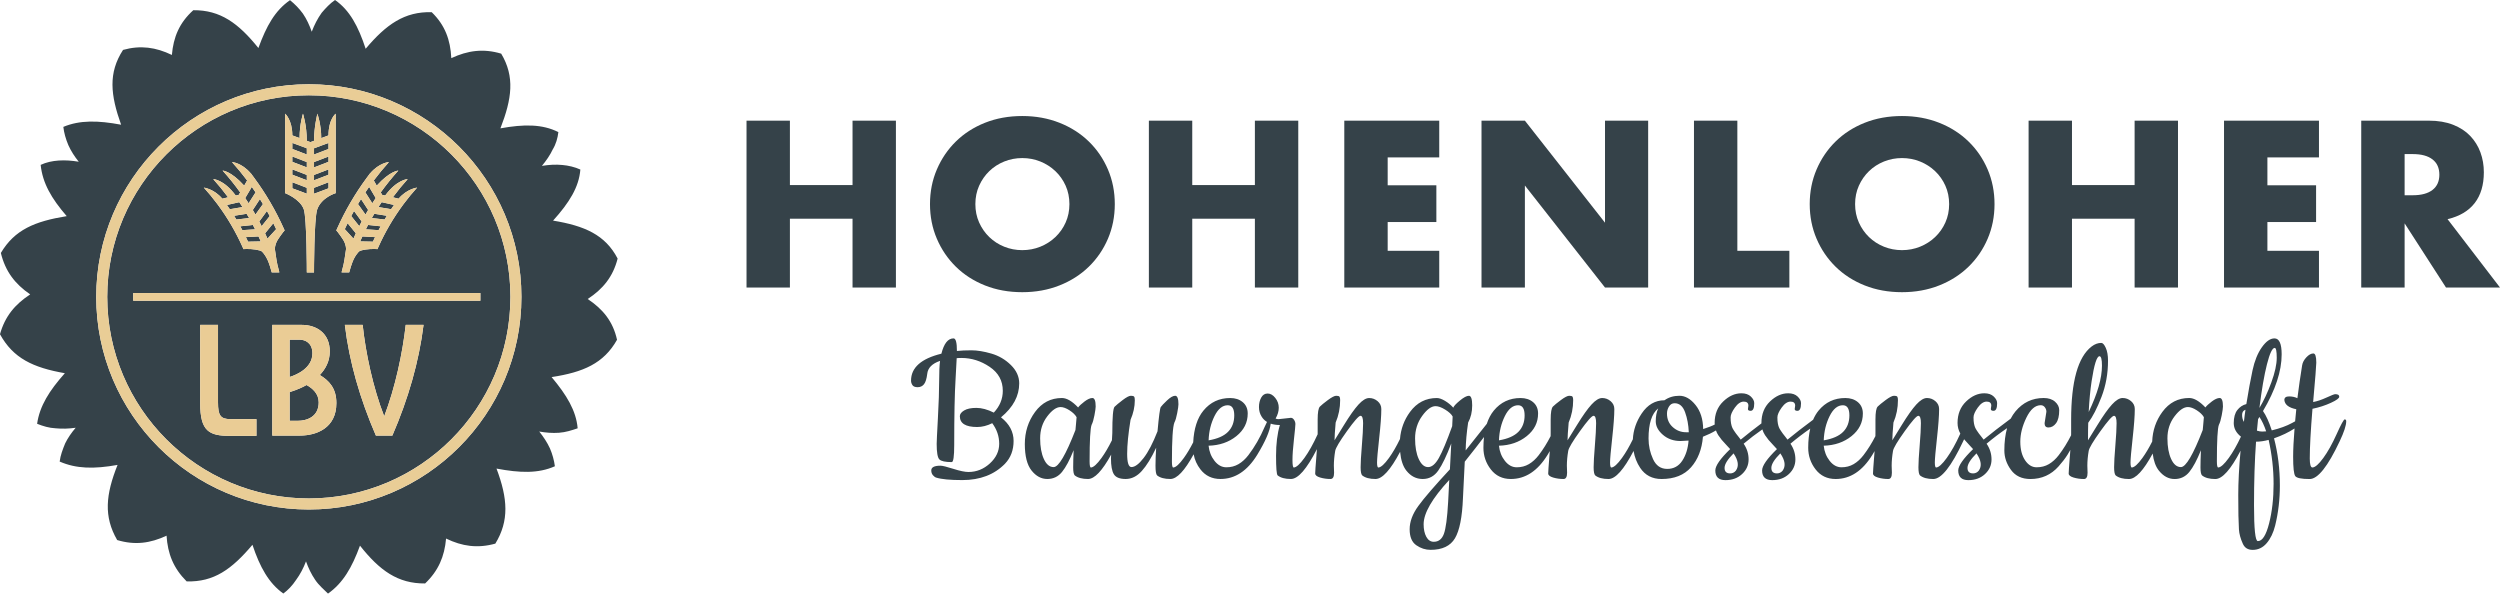 <?xml version="1.0" encoding="UTF-8"?><svg id="a" xmlns="http://www.w3.org/2000/svg" viewBox="0 0 827.056 196.37"><polygon points="282.038 61.226 261.318 61.226 261.318 39.92 246.967 39.92 246.967 95.125 261.318 95.125 261.318 72.355 282.038 72.355 282.038 95.125 296.389 95.125 296.389 39.92 282.038 39.92 282.038 61.226" fill="#354249"/><path d="M360.196,46.802c-2.709-2.636-5.943-4.697-9.701-6.187-3.759-1.488-7.859-2.232-12.301-2.232-4.491,0-8.602,.744-12.336,2.232-3.734,1.49-6.944,3.551-9.628,6.187-2.685,2.636-4.784,5.723-6.297,9.261-1.514,3.541-2.27,7.359-2.27,11.46,0,4.099,.756,7.92,2.27,11.458,1.513,3.539,3.612,6.626,6.297,9.261,2.684,2.636,5.894,4.699,9.628,6.188,3.734,1.488,7.845,2.233,12.336,2.233,4.442,0,8.542-.745,12.301-2.233,3.758-1.489,6.992-3.552,9.701-6.188,2.709-2.635,4.82-5.722,6.333-9.261,1.513-3.538,2.27-7.359,2.27-11.458,0-4.101-.757-7.919-2.27-11.46-1.513-3.538-3.624-6.625-6.333-9.261m-7.651,26.797c-.831,1.856-1.965,3.467-3.404,4.833-1.441,1.367-3.101,2.429-4.979,3.185-1.88,.757-3.869,1.134-5.968,1.134s-4.088-.377-5.967-1.134c-1.879-.756-3.527-1.818-4.942-3.185-1.416-1.366-2.538-2.977-3.368-4.833-.83-1.854-1.244-3.88-1.244-6.076,0-2.197,.414-4.223,1.244-6.078,.83-1.854,1.952-3.465,3.368-4.832,1.415-1.366,3.063-2.427,4.942-3.185,1.879-.756,3.868-1.135,5.967-1.135s4.088,.379,5.968,1.135c1.878,.758,3.538,1.819,4.979,3.185,1.439,1.367,2.573,2.978,3.404,4.832,.829,1.855,1.245,3.881,1.245,6.078,0,2.196-.416,4.222-1.245,6.076" fill="#354249"/><polygon points="415.144 61.226 394.424 61.226 394.424 39.92 380.073 39.92 380.073 95.125 394.424 95.125 394.424 72.355 415.144 72.355 415.144 95.125 429.495 95.125 429.495 39.92 415.144 39.92 415.144 61.226" fill="#354249"/><polygon points="444.723 95.125 476.133 95.125 476.133 82.971 459.074 82.971 459.074 73.453 475.181 73.453 475.181 61.299 459.074 61.299 459.074 52.074 476.133 52.074 476.133 39.92 444.723 39.92 444.723 95.125" fill="#354249"/><polygon points="530.971 73.672 504.467 39.919 490.117 39.919 490.117 95.125 504.467 95.125 504.467 61.372 530.971 95.125 545.248 95.125 545.248 39.919 530.971 39.919 530.971 73.672" fill="#354249"/><polygon points="574.754 39.919 560.403 39.919 560.403 95.124 591.96 95.124 591.96 82.971 574.754 82.971 574.754 39.919" fill="#354249"/><path d="M651.228,46.802c-2.709-2.636-5.943-4.697-9.701-6.187-3.759-1.488-7.859-2.232-12.301-2.232-4.491,0-8.603,.744-12.336,2.232-3.734,1.49-6.945,3.551-9.628,6.187-2.686,2.636-4.785,5.723-6.297,9.261-1.513,3.541-2.269,7.359-2.269,11.46,0,4.099,.756,7.92,2.269,11.458,1.512,3.539,3.611,6.626,6.297,9.261,2.683,2.636,5.894,4.699,9.628,6.188,3.733,1.488,7.845,2.233,12.336,2.233,4.442,0,8.542-.745,12.301-2.233,3.758-1.489,6.992-3.552,9.701-6.188,2.709-2.635,4.82-5.722,6.333-9.261,1.513-3.538,2.27-7.359,2.27-11.458,0-4.101-.757-7.919-2.27-11.46-1.513-3.538-3.624-6.625-6.333-9.261m-7.651,26.797c-.83,1.856-1.965,3.467-3.404,4.833-1.441,1.367-3.101,2.429-4.98,3.185-1.879,.757-3.868,1.134-5.967,1.134s-4.088-.377-5.967-1.134c-1.879-.756-3.527-1.818-4.942-3.185-1.416-1.366-2.538-2.977-3.367-4.833-.831-1.854-1.245-3.88-1.245-6.076,0-2.197,.414-4.223,1.245-6.078,.829-1.854,1.951-3.465,3.367-4.832,1.415-1.366,3.063-2.427,4.942-3.185,1.879-.756,3.868-1.135,5.967-1.135s4.088,.379,5.967,1.135c1.879,.758,3.539,1.819,4.98,3.185,1.439,1.367,2.574,2.978,3.404,4.832,.829,1.855,1.244,3.881,1.244,6.078,0,2.196-.415,4.222-1.244,6.076" fill="#354249"/><polygon points="706.177 61.226 685.457 61.226 685.457 39.92 671.106 39.92 671.106 95.125 685.457 95.125 685.457 72.355 706.177 72.355 706.177 95.125 720.528 95.125 720.528 39.92 706.177 39.92 706.177 61.226" fill="#354249"/><polygon points="735.755 95.125 767.165 95.125 767.165 82.971 750.106 82.971 750.106 73.453 766.213 73.453 766.213 61.299 750.106 61.299 750.106 52.074 767.165 52.074 767.165 39.92 735.755 39.92 735.755 95.125" fill="#354249"/><path d="M809.704,72.501c3.954-.926,6.943-2.697,8.969-5.308,2.025-2.611,3.038-6.016,3.038-10.214,0-2.343-.378-4.539-1.135-6.589-.757-2.051-1.879-3.856-3.367-5.418-1.49-1.562-3.38-2.794-5.674-3.698-2.295-.902-4.98-1.355-8.054-1.355h-22.332v55.206h14.351v-21.233l13.691,21.233h17.865l-17.352-22.624Zm-4.979-9.665c-1.513,1.172-3.685,1.757-6.516,1.757h-2.709v-13.618h2.709c2.831,0,5.003,.586,6.516,1.757,1.512,1.172,2.27,2.856,2.27,5.053,0,2.196-.758,3.88-2.27,5.051" fill="#354249"/><path d="M337.18,126.827c0-2.232-.918-4.253-2.753-6.064-1.836-1.81-3.994-3.076-6.473-3.795-2.482-.718-4.676-1.078-6.586-1.078s-3.509,.074-4.799,.223c0-2.778-.372-4.167-1.116-4.167-1.836,0-3.175,1.687-4.018,5.059-6.697,1.638-10.045,4.614-10.045,8.929,0,.496,.149,.98,.446,1.451,.298,.472,.881,.708,1.749,.708,.867,0,1.563-.323,2.083-.968,.521-.644,.88-1.786,1.079-3.423,.198-1.984,1.611-3.423,4.242-4.316-.2,1.44-.298,3.696-.298,6.771,0,3.077-.137,7.119-.41,12.129-.273,5.011-.408,7.863-.408,8.557,0,2.827,.297,4.539,.892,5.135,.596,.594,1.959,.892,4.093,.892,.545,0,.818-1.885,.818-5.655,0-9.772,.149-17.039,.447-21.802,.197-3.174,.322-5.48,.372-6.919,.346-.05,.867-.075,1.562-.075,3.323,0,6.437,.98,9.339,2.939,2.901,1.961,4.352,4.602,4.352,7.924,0,2.679-.992,5.086-2.976,7.218-2.084-1.042-4.006-1.563-5.766-1.563-1.762,0-3.114,.287-4.056,.856-.943,.571-1.413,1.204-1.413,1.897,0,2.382,1.908,3.572,5.729,3.572,1.637,0,3.298-.42,4.985-1.264,1.537,2.083,2.307,4.352,2.307,6.807,0,2.456-1.03,4.627-3.088,6.511-2.059,1.886-4.427,2.828-7.106,2.828-1.142,0-2.803-.346-4.985-1.041-2.184-.695-3.598-1.042-4.242-1.042-2.034,0-3.05,.521-3.05,1.562,0,.645,.186,1.179,.557,1.6,.373,.422,.732,.682,1.08,.782,1.735,.544,4.613,.817,8.631,.817,5.903,0,10.615-1.81,14.138-5.431,1.884-1.984,2.827-4.489,2.827-7.515s-1.389-5.63-4.167-7.813c4.018-3.323,6.027-7.069,6.027-11.236" fill="#354249"/><path d="M775.696,138.732c-.324,0-1.216,1.625-2.679,4.874-1.464,3.249-2.939,5.891-4.428,7.924-1.487,2.035-2.678,3.077-3.571,3.125-.596,0-.893-.991-.893-2.976,0-3.721,.297-9.201,.893-16.444,2.182-.446,4.215-1.104,6.101-1.972,1.885-.868,2.803-1.55,2.753-2.046,0-.546-.446-.819-1.339-.819-.297,0-1.253,.372-2.864,1.116-1.613,.745-3.088,1.241-4.428,1.488,.694-7.738,1.042-12.078,1.042-13.021,0-2.033-.324-3.05-.968-3.05-.744,0-1.513,.422-2.306,1.264-.794,.845-1.265,1.737-1.414,2.679-.595,3.672-1.116,7.292-1.562,10.864-.794-.397-1.712-.596-2.753-.596-1.042,0-1.564,.397-1.564,1.191,.149,1.538,1.464,2.555,3.944,3.051-.143,1.406-.267,2.726-.381,3.997-.299,.161-.624,.338-.995,.541-1.812,.993-4.055,1.812-6.733,2.456-.894-2.778-1.861-4.911-2.902-6.4,4.116-6.944,6.176-13.194,6.176-18.75,0-3.522-.795-5.283-2.382-5.283-1.389,0-2.778,.98-4.167,2.939-1.389,1.96-2.418,4.502-3.088,7.627-.669,3.125-1.352,6.846-2.046,11.161-1.19,.298-2.183,.955-2.977,1.972-.792,1.017-1.19,2.456-1.19,4.316,0,1.749,.801,3.244,2.382,4.489-1.33,2.826-2.669,5.178-4.018,7.044-1.488,2.059-2.654,3.114-3.498,3.162-.296,0-.445-.67-.445-2.009,0-6.945,.222-10.987,.669-12.128,.347-.644,.657-1.686,.93-3.125,.272-1.438,.409-2.406,.409-2.902,0-1.885-.36-2.828-1.079-2.828-.72,0-1.588,.385-2.604,1.153-1.017,.77-1.725,1.427-2.12,1.973-1.985-2.084-3.771-3.126-5.358-3.126-3.672,0-6.635,1.539-8.891,4.613-2.104,2.866-3.214,6.134-3.357,9.795-1.07,2.115-2.146,3.925-3.228,5.422-1.489,2.059-2.655,3.114-3.497,3.162-.298,0-.447-.558-.447-1.674s.235-3.795,.707-8.036c.47-4.241,.707-7.453,.707-9.635,0-1.043-.409-1.91-1.228-2.605-.819-.694-1.748-1.042-2.79-1.042s-2.221,.72-3.535,2.158c-1.315,1.439-2.914,3.696-4.799,6.771-1.885,3.076-2.927,4.762-3.125,5.06,0-2.629,.024-4.563,.075-5.804,1.487-1.984,2.95-4.836,4.389-8.557,1.438-3.72,2.158-7.713,2.158-11.98,0-1.735-.249-3.149-.744-4.241-.496-1.091-.993-1.637-1.488-1.637-1.092,0-2.158,.397-3.2,1.191-4.514,3.473-6.77,11.558-6.77,24.256v4.316c0,.245-.004,.513-.01,.793-1.204,2.388-2.562,4.583-4.082,6.574-.993,1.291-2.084,2.282-3.274,2.977-1.191,.695-2.543,1.041-4.056,1.041-1.514,0-2.79-.782-3.832-2.344-1.041-1.562-1.562-3.609-1.562-6.139,0-2.529,.67-5.171,2.008-7.924,1.34-2.753,2.927-4.13,4.763-4.13,.545,0,.991,.223,1.339,.67,.347,.447,.521,.943,.521,1.488l-.596,3.795c0,.943,.422,1.414,1.266,1.414,.991,0,1.835-.471,2.53-1.414,.694-.942,1.042-2.381,1.042-4.316,0-1.041-.459-1.972-1.377-2.791-.919-.817-2.17-1.227-3.758-1.227-3.771,0-6.882,1.477-9.338,4.427-.597,.717-1.118,1.518-1.57,2.395-3.454,2.549-6.447,4.867-8.959,6.943-.149-.148-.397-.47-.744-.966l-.818-1.042c-.149-.198-.372-.521-.67-.968-.298-.447-.51-.83-.632-1.153-.125-.322-.236-.731-.335-1.228-.1-.495-.149-1.165-.149-2.008,0-.844,.471-1.922,1.414-3.237,.942-1.314,1.922-1.973,2.939-1.973,1.016,0,1.525,.447,1.525,1.34l-.149,1.117c0,.397,.298,.594,.893,.594,.793,0,1.19-.842,1.19-2.53,0-.744-.371-1.475-1.115-2.194-.745-.719-1.787-1.08-3.125-1.08-2.134,0-4.143,.906-6.028,2.716-1.885,1.811-2.827,4.18-2.827,7.106,0,1.25,.317,2.42,.916,3.519-.02,.045-.038,.082-.059,.128-1.463,3.224-2.94,5.866-4.427,7.924-1.489,2.059-2.655,3.114-3.498,3.162-.297,0-.446-.558-.446-1.674s.235-3.795,.707-8.036c.47-4.241,.707-7.453,.707-9.635,0-1.043-.409-1.91-1.228-2.605-.819-.694-1.748-1.042-2.79-1.042s-2.221,.72-3.535,2.158c-1.315,1.439-2.914,3.696-4.799,6.771-1.886,3.076-2.928,4.762-3.125,5.06,0-1.091,.123-3.051,.372-5.878,.992-2.332,1.488-4.812,1.488-7.441,0-.546-.075-.918-.223-1.116-.149-.198-.509-.298-1.079-.298-.571,0-1.488,.472-2.753,1.414-1.265,.943-2.146,1.663-2.642,2.158-.496,.496-.743,1.934-.743,4.315v4.39c0,.327-.007,.694-.017,1.083-1.167,2.273-2.47,4.375-3.928,6.284-.992,1.291-2.083,2.282-3.274,2.977-1.19,.695-2.529,1.041-4.018,1.041-1.488,0-2.79-.707-3.906-2.121-1.116-1.414-1.774-3.088-1.972-5.022,3.621-.099,6.684-1.154,9.189-3.162,2.505-2.01,3.758-4.502,3.758-7.479,0-1.587-.546-2.838-1.636-3.758-1.092-.917-2.482-1.376-4.168-1.376-3.621,0-6.573,1.39-8.854,4.167-.716,.872-1.307,1.889-1.798,3.019-3.243,2.404-6.08,4.603-8.47,6.579-.149-.148-.397-.47-.744-.966l-.818-1.042c-.149-.198-.372-.521-.67-.968-.298-.447-.509-.83-.632-1.153-.125-.322-.236-.731-.335-1.228-.1-.495-.149-1.165-.149-2.008,0-.844,.471-1.922,1.414-3.237,.942-1.314,1.922-1.973,2.939-1.973,1.016,0,1.525,.447,1.525,1.34l-.149,1.117c0,.397,.298,.594,.893,.594,.793,0,1.191-.842,1.191-2.53,0-.744-.372-1.475-1.116-2.194-.745-.719-1.786-1.08-3.125-1.08-2.134,0-4.143,.906-6.028,2.716-1.885,1.811-2.827,4.18-2.827,7.106,0,.044,.008,.086,.009,.13-2.577,1.939-4.867,3.733-6.855,5.376-.149-.148-.397-.47-.743-.966l-.819-1.042c-.149-.198-.372-.521-.67-.968-.298-.447-.509-.83-.632-1.153-.125-.322-.236-.731-.335-1.228-.1-.495-.149-1.165-.149-2.008,0-.844,.471-1.922,1.414-3.237,.942-1.314,1.922-1.973,2.939-1.973,1.016,0,1.526,.447,1.526,1.34l-.149,1.117c0,.397,.297,.594,.892,.594,.793,0,1.191-.842,1.191-2.53,0-.744-.372-1.475-1.116-2.194-.745-.719-1.786-1.08-3.125-1.08-2.133,0-4.143,.906-6.028,2.716-1.885,1.811-2.827,4.18-2.827,7.106,0,.172,.024,.337,.036,.506-.806,.435-2.082,.935-3.831,1.503-.049-3.273-.892-5.927-2.529-7.961s-3.411-3.051-5.32-3.051c-1.911,0-3.56,.496-4.948,1.489-3.077,0-5.594,1.463-7.553,4.389-1.796,2.684-2.759,5.524-2.908,8.52-1.193,2.441-2.393,4.505-3.602,6.176-1.488,2.059-2.654,3.114-3.498,3.162-.297,0-.445-.558-.445-1.674s.234-3.795,.706-8.036c.471-4.241,.707-7.453,.707-9.635,0-1.043-.409-1.91-1.228-2.605-.818-.694-1.748-1.042-2.79-1.042-1.041,0-2.22,.72-3.534,2.158-1.315,1.439-2.915,3.696-4.8,6.771-1.886,3.076-2.927,4.762-3.125,5.06,0-1.091,.124-3.051,.372-5.878,.992-2.332,1.489-4.812,1.489-7.441,0-.546-.075-.918-.223-1.116-.149-.198-.51-.298-1.08-.298-.57,0-1.488,.472-2.753,1.414-1.265,.943-2.146,1.663-2.641,2.158-.496,.496-.744,1.934-.744,4.315v4.39c0,.327-.007,.694-.017,1.084-1.166,2.273-2.469,4.374-3.927,6.283-.992,1.291-2.083,2.282-3.274,2.977-1.19,.695-2.53,1.041-4.017,1.041-1.489,0-2.79-.707-3.907-2.121-1.116-1.414-1.774-3.088-1.971-5.022,3.62-.099,6.683-1.154,9.189-3.162,2.503-2.01,3.756-4.502,3.756-7.479,0-1.587-.546-2.838-1.636-3.758-1.091-.917-2.481-1.376-4.167-1.376-3.621,0-6.573,1.39-8.854,4.167-.991,1.206-1.753,2.675-2.313,4.377-1.139,1.41-3.464,4.335-6.988,8.793,.049-2.827,.323-5.903,.819-9.226,.893-1.637,1.34-3.522,1.34-5.655s-.361-3.2-1.08-3.2-1.724,.534-3.013,1.6c-1.291,1.067-2.009,1.848-2.158,2.344-.794-.893-1.712-1.649-2.753-2.27-1.042-.619-1.935-.93-2.679-.93-3.672,0-6.635,1.539-8.892,4.613-1.935,2.637-3.033,5.621-3.31,8.948-1.207,2.482-2.422,4.577-3.645,6.269-1.489,2.059-2.655,3.114-3.498,3.162-.298,0-.446-.558-.446-1.674s.234-3.795,.707-8.036c.47-4.241,.706-7.453,.706-9.635,0-1.043-.409-1.91-1.227-2.605-.819-.694-1.749-1.042-2.791-1.042s-2.22,.72-3.534,2.158c-1.315,1.439-2.914,3.696-4.799,6.771-1.886,3.076-2.928,4.762-3.125,5.06,0-1.091,.123-3.051,.371-5.878,.992-2.332,1.489-4.812,1.489-7.441,0-.546-.075-.918-.224-1.116-.149-.198-.508-.298-1.079-.298-.571,0-1.488,.472-2.753,1.414-1.264,.943-2.146,1.663-2.641,2.158-.497,.496-.745,1.934-.745,4.315v4.39c0,.145-.002,.306-.004,.464-1.45,3.182-2.911,5.795-4.384,7.833-1.489,2.059-2.655,3.114-3.498,3.162-.297,0-.446-.83-.446-2.492s.16-3.931,.484-6.809c.322-2.876,.483-4.563,.483-5.059,0-.495-.148-.968-.446-1.415-.298-.445-.645-.669-1.042-.669l-4.092,.447c-.447,0-.77-.075-.968-.223,.694-1.191,1.042-2.382,1.042-3.572,0-1.191-.385-2.27-1.153-3.237-.77-.968-1.613-1.451-2.53-1.451-.918,0-1.625,.446-2.121,1.339-.497,.894-.744,1.935-.744,3.126,0,1.19,.298,2.258,.893,3.199,.45,.725,1.042,1.301,1.764,1.739-.209,.399-.473,.954-.797,1.684-1.487,3.473-3.274,6.573-5.357,9.301-.992,1.291-2.083,2.282-3.274,2.977-1.191,.695-2.53,1.041-4.018,1.041s-2.79-.707-3.906-2.121c-1.116-1.414-1.774-3.088-1.972-5.022,3.62-.099,6.684-1.154,9.189-3.162,2.505-2.01,3.758-4.502,3.758-7.479,0-1.587-.546-2.838-1.637-3.758-1.091-.917-2.481-1.376-4.167-1.376-3.621,0-6.574,1.39-8.854,4.167-2.024,2.464-3.145,5.964-3.375,10.492-1.027,2.006-2.06,3.734-3.099,5.171-1.488,2.059-2.654,3.114-3.497,3.162-.298,0-.446-.67-.446-2.009,0-7.192,.272-11.483,.818-12.872,.346-.644,.657-1.686,.93-3.126,.272-1.438,.41-2.405,.41-2.902,0-1.884-.361-2.827-1.08-2.827s-1.625,.521-2.715,1.563c-1.092,1.041-1.775,1.761-2.047,2.158-.273,.397-.632,3.075-1.079,8.035-1.538,3.92-3.076,6.871-4.613,8.855-1.538,1.985-2.877,2.976-4.018,2.976-.943,0-1.414-1.462-1.414-4.389s.373-6.672,1.116-11.237c.942-2.182,1.414-4.339,1.414-6.472,0-.596-.074-.993-.223-1.191-.149-.198-.509-.298-1.079-.298-.571,0-1.488,.484-2.753,1.451-1.265,.967-2.146,1.7-2.641,2.195-.497,.497-.745,3.398-.745,8.706l-.126,2.368c-1.141,2.302-2.289,4.256-3.445,5.854-1.488,2.059-2.654,3.114-3.496,3.162-.298,0-.447-.67-.447-2.009,0-6.945,.223-10.987,.669-12.128,.347-.644,.657-1.686,.931-3.125,.272-1.438,.409-2.406,.409-2.902,0-1.885-.36-2.828-1.079-2.828-.72,0-1.588,.385-2.604,1.153-1.018,.77-1.724,1.427-2.121,1.973-1.985-2.084-3.771-3.126-5.357-3.126-3.672,0-6.635,1.539-8.892,4.613-2.258,3.077-3.386,6.611-3.386,10.604,0,3.994,.745,6.919,2.233,8.78,1.488,1.86,3.224,2.79,5.208,2.79s3.609-.781,4.874-2.343c1.265-1.564,2.541-3.956,3.832-7.181-.1,2.381-.149,4.279-.149,5.692,0,1.414,.173,2.295,.521,2.641,.992,.794,2.456,1.191,4.39,1.191,2.151,0,4.703-2.694,7.655-8.069l-.066,1.223c0,2.482,.322,4.242,.967,5.283,.644,1.042,1.946,1.563,3.907,1.563,1.959,0,3.732-.88,5.32-2.641,1.587-1.761,3.174-4.328,4.762-7.702-.149,2.184-.223,4.167-.223,5.953s.173,2.853,.52,3.199c.992,.794,2.456,1.191,4.391,1.191,2.165,0,4.736-2.726,7.712-8.172,.329,1.818,1.077,3.489,2.258,5.01,1.638,2.109,3.844,3.162,6.623,3.162,4.811,0,8.854-2.653,12.128-7.961,2.713-4.449,4.201-7.892,4.481-10.346,.874,.294,1.881,.449,3.034,.449-.844,2.828-1.265,6.226-1.265,10.194,0,3.97,.173,6.127,.521,6.473,.992,.794,2.455,1.191,4.39,1.191,2.38,0,5.251-3.298,8.61-9.879-.048,.684-.103,1.406-.165,2.178-.273,3.348-.409,5.308-.409,5.878,0,.571,.544,1.017,1.636,1.339,1.091,.323,2.232,.484,3.423,.484,.793,0,1.191-.694,1.191-2.083l-.074-2.307c0-1.537,.148-3.174,.445-4.911,.149-.942,1.439-3.113,3.87-6.511,2.43-3.397,3.931-5.096,4.502-5.096,.569,0,.855,.818,.855,2.455s-.137,4.105-.409,7.404c-.274,3.299-.409,5.68-.409,7.142,0,1.464,.173,2.37,.521,2.716,.991,.794,2.455,1.191,4.39,1.191,2.271,0,4.989-3.007,8.151-8.997,.255,2.734,.944,4.821,2.079,6.244,1.463,1.836,3.261,2.753,5.394,2.753s3.857-.941,5.171-2.827c1.314-1.885,2.741-4.861,4.279-8.929l-.446,8.557c-5.06,5.456-8.546,9.498-10.455,12.128-1.91,2.629-2.865,5.196-2.865,7.701s.732,4.266,2.196,5.284c1.463,1.016,3.037,1.525,4.725,1.525,3.869,0,6.559-1.278,8.073-3.833,1.513-2.555,2.393-6.982,2.642-13.281,.098-2.134,.297-6.151,.594-12.054,2.61-3.276,4.72-5.98,6.367-8.153-.123,1.112-.191,2.286-.191,3.539,0,2.679,.819,5.073,2.456,7.181,1.637,2.109,3.844,3.162,6.622,3.162,4.811,0,8.854-2.653,12.127-7.961,.268-.438,.508-.855,.752-1.273-.037,.492-.075,.998-.119,1.533-.271,3.348-.409,5.308-.409,5.878,0,.571,.546,1.017,1.637,1.339,1.091,.323,2.232,.484,3.423,.484,.793,0,1.19-.694,1.19-2.083l-.074-2.307c0-1.537,.149-3.174,.446-4.911,.149-.942,1.438-3.113,3.87-6.511,2.429-3.397,3.93-5.096,4.501-5.096,.571,0,.856,.818,.856,2.455s-.137,4.105-.409,7.404c-.273,3.299-.41,5.68-.41,7.142,0,1.464,.174,2.37,.521,2.716,.993,.794,2.456,1.191,4.391,1.191,2.305,0,5.072-3.097,8.297-9.274,.357,2.057,1.082,3.923,2.193,5.591,1.638,2.455,3.993,3.683,7.069,3.683,4.216,0,7.465-1.289,9.748-3.869,2.281-2.578,3.596-5.953,3.943-10.119,1.627-.637,3.057-1.334,4.307-2.085,.191,.536,.431,1.06,.753,1.564,.447,.645,.83,1.166,1.153,1.562,.322,.398,.806,.93,1.451,1.6,.644,.669,1.091,1.153,1.339,1.451-3.273,3.175-4.911,5.532-4.911,7.069,0,2.133,1.117,3.199,3.349,3.199s4.067-.67,5.506-2.009c1.438-1.339,2.157-2.951,2.157-4.836s-.546-3.621-1.636-5.209c1.976-1.664,4.041-3.238,6.187-4.732,.198,.659,.491,1.294,.882,1.905,.446,.645,.83,1.166,1.153,1.562,.322,.398,.806,.93,1.451,1.6,.644,.669,1.091,1.153,1.339,1.451-3.274,3.175-4.911,5.532-4.911,7.069,0,2.133,1.117,3.199,3.349,3.199s4.067-.67,5.506-2.009c1.438-1.339,2.157-2.951,2.157-4.836s-.546-3.621-1.636-5.209c2.087-1.758,4.269-3.419,6.545-4.987-.436,1.862-.668,3.961-.668,6.326,0,2.679,.819,5.073,2.455,7.181,1.638,2.109,3.844,3.162,6.623,3.162,4.811,0,8.854-2.653,12.128-7.961,.267-.439,.508-.855,.752-1.274-.037,.493-.076,.999-.119,1.534-.272,3.348-.409,5.308-.409,5.878,0,.571,.545,1.017,1.636,1.339,1.091,.323,2.233,.484,3.423,.484,.793,0,1.191-.694,1.191-2.083l-.074-2.307c0-1.537,.149-3.174,.446-4.911,.149-.942,1.438-3.113,3.869-6.511,2.43-3.397,3.931-5.096,4.502-5.096,.57,0,.856,.818,.856,2.455s-.138,4.105-.409,7.404c-.273,3.299-.41,5.68-.41,7.142,0,1.464,.174,2.37,.521,2.716,.992,.794,2.456,1.191,4.39,1.191,2.678,0,5.977-4.167,9.896-12.501,.11-.231,.208-.449,.31-.671,.056,.072,.12,.16,.173,.225,.322,.398,.805,.93,1.451,1.6,.644,.669,1.091,1.153,1.339,1.451-3.274,3.175-4.911,5.532-4.911,7.069,0,2.133,1.116,3.199,3.349,3.199,2.232,0,4.067-.67,5.506-2.009,1.438-1.339,2.157-2.951,2.157-4.836s-.546-3.621-1.636-5.209c2.157-1.817,4.417-3.531,6.777-5.145-.598,2.131-.899,4.588-.899,7.377,0,2.283,.731,4.428,2.195,6.437,1.462,2.008,3.609,3.013,6.436,3.013,3.721,0,6.82-1.388,9.301-4.167,1.19-1.339,2.17-2.615,2.939-3.831,.292-.463,.62-1.027,.966-1.643-.044,.615-.093,1.255-.148,1.94-.273,3.348-.409,5.308-.409,5.878,0,.571,.545,1.017,1.637,1.339,1.09,.323,2.232,.484,3.422,.484,.793,0,1.191-.694,1.191-2.083l-.074-2.307c0-1.537,.149-3.174,.447-4.911,.148-.942,1.437-3.113,3.868-6.511,2.43-3.397,3.931-5.096,4.502-5.096,.57,0,.856,.818,.856,2.455s-.137,4.105-.409,7.404c-.274,3.299-.41,5.68-.41,7.142,0,1.464,.173,2.37,.521,2.716,.992,.794,2.456,1.191,4.39,1.191,2.199,0,4.816-2.814,7.851-8.43,.303,2.423,.98,4.309,2.045,5.64,1.488,1.86,3.224,2.79,5.208,2.79s3.609-.781,4.875-2.343c1.264-1.564,2.541-3.956,3.831-7.181-.1,2.381-.149,4.279-.149,5.692,0,1.414,.174,2.295,.521,2.641,.992,.794,2.455,1.191,4.391,1.191,2.317,0,5.101-3.127,8.348-9.369-.504,5.572-.76,10.464-.76,14.652,0,5.258,.074,9.053,.223,11.384,.099,1.489,.521,3.051,1.266,4.688,.595,1.389,1.686,2.084,3.274,2.084,1.835,0,3.385-.745,4.65-2.232,1.265-1.489,2.195-3.423,2.79-5.804,1.042-4.217,1.563-8.631,1.563-13.245,0-5.506-.645-10.715-1.935-15.626,2.642-.922,4.889-2.014,6.786-3.256-.306,3.824-.462,6.954-.462,9.357,0,3.622,.236,5.756,.707,6.4,.472,.644,2.059,.967,4.763,.967,2.702,0,6.014-4.167,9.933-12.501,1.438-3.024,2.158-5.233,2.158-6.622,0-.396-.162-.595-.483-.595m-83.746-12.649c.844-5.507,1.712-8.26,2.604-8.26,.546,0,.819,1.042,.819,3.125,0,4.119-1.464,9.227-4.389,15.328,.197-3.868,.52-7.266,.966-10.193m-86.683,11.57c1.19-2.405,2.653-3.609,4.39-3.609,1.438,0,2.158,1.117,2.158,3.349s-.683,4.043-2.047,5.431c-1.365,1.39-3.51,2.333-6.436,2.828,.099-2.927,.744-5.592,1.935-7.999m-107.443,0c1.191-2.405,2.653-3.609,4.39-3.609,1.438,0,2.158,1.117,2.158,3.349s-.682,4.043-2.046,5.431c-1.366,1.39-3.511,2.333-6.436,2.828,.098-2.927,.743-5.592,1.934-7.999m-96.058,0c1.19-2.405,2.652-3.609,4.389-3.609,1.438,0,2.158,1.117,2.158,3.349s-.682,4.043-2.046,5.431c-1.365,1.39-3.51,2.333-6.436,2.828,.099-2.927,.744-5.592,1.935-7.999m-45.798,2.53c-.074,.968-.137,1.65-.186,2.046-3.175,8.185-5.58,12.277-7.217,12.277-1.34,0-2.419-.892-3.237-2.678-.819-1.786-1.228-4.067-1.228-6.846,0-2.777,.781-5.196,2.344-7.254,1.562-2.058,3.038-3.088,4.427-3.088,.843,0,1.823,.36,2.939,1.078,1.117,.72,1.898,1.477,2.344,2.27-.05,.496-.111,1.227-.186,2.195m123.105,25.856c-.297,5.308-.769,8.83-1.413,10.567-.645,1.735-1.762,2.604-3.348,2.604-1.042,0-1.861-.546-2.456-1.637-.595-1.091-.893-2.481-.893-4.167,0-3.671,2.828-8.557,8.482-14.658l-.372,7.291Zm1.34-25.075c-1.786,4.961-3.249,8.458-4.39,10.491-1.142,2.035-2.333,3.051-3.572,3.051-1.24,0-2.269-.879-3.088-2.641-.818-1.761-1.227-4.042-1.227-6.846,0-2.801,.781-5.283,2.343-7.44,1.563-2.158,3.039-3.237,4.428-3.237,.892,0,1.959,.385,3.199,1.154,1.24,.769,2.058,1.524,2.456,2.269,0,.446-.051,1.514-.149,3.199m76.118,11.422c-1.191,1.811-2.853,2.716-4.986,2.716s-3.696-1.08-4.687-3.237c-.993-2.158-1.489-4.427-1.489-6.809,0-4.959,1.067-8.284,3.2-9.97-.546,1.19-.818,2.604-.818,4.241s.793,3.138,2.381,4.502c1.587,1.365,3.521,2.046,5.804,2.046l2.678-.149c-.198,2.63-.893,4.85-2.083,6.66m1.265-9.413c-1.687,0-3.163-.569-4.427-1.711-1.266-1.141-1.898-2.629-1.898-4.465,0-.842,.223-1.624,.67-2.343,.446-.719,1.066-1.08,1.86-1.08,1.587,0,2.74,.993,3.46,2.977,.719,1.985,1.127,4.192,1.228,6.622h-.893Zm16.444,12.724c-.497,.596-1.117,.893-1.861,.893-1.24,0-1.86-.607-1.86-1.823,0-1.215,.992-2.815,2.976-4.799,1.587,2.332,1.835,4.24,.745,5.729m15.477,0c-.497,.596-1.117,.893-1.861,.893-1.241,0-1.86-.607-1.86-1.823,0-1.215,.991-2.815,2.976-4.799,1.587,2.332,1.835,4.24,.745,5.729m64.881,0c-.497,.596-1.116,.893-1.86,.893-1.241,0-1.86-.607-1.86-1.823,0-1.215,.991-2.815,2.976-4.799,1.587,2.332,1.835,4.24,.744,5.729m74.295-15.514c-.074,.968-.136,1.65-.186,2.046-3.175,8.185-5.58,12.277-7.217,12.277-1.339,0-2.419-.892-3.236-2.678-.819-1.786-1.229-4.067-1.229-6.846,0-2.777,.782-5.196,2.344-7.254,1.563-2.058,3.038-3.088,4.428-3.088,.842,0,1.822,.36,2.939,1.078,1.115,.72,1.897,1.477,2.344,2.27-.05,.496-.112,1.227-.187,2.195m13.952-4.65c-.149,.892-.324,2.232-.521,4.017-.398-.644-.596-1.413-.596-2.306s.373-1.463,1.117-1.711m7.105-15.031c.918-3.621,1.773-5.432,2.567-5.432,.447,0,.67,1.092,.67,3.274,0,2.183-.595,4.899-1.785,8.148-1.191,3.25-2.506,6.064-3.944,8.445,.744-6.002,1.574-10.813,2.492-14.435m-2.939,18.156l.447-.744c.842,1.24,1.586,2.827,2.232,4.761-.348,.05-.781,.075-1.302,.075s-1.105-.099-1.749-.298l.372-3.794Zm3.646,34.488c-.992,3.893-2.232,5.841-3.72,5.841-.844,0-1.265-3.957-1.265-11.868,0-7.913,.223-14.919,.669-21.021,1.29,0,2.679-.197,4.167-.595,1.091,4.862,1.637,9.71,1.637,14.546,0,4.838-.496,9.202-1.488,13.097" fill="#354249"/><path d="M108.677,62.303l-4.792,1.781v-1.952l4.792-1.843v2.014Zm0-6.272l-4.792,1.843v1.766l4.792-1.842v-1.767Zm0-4.258l-4.792,1.842v1.767l4.792-1.843v-1.766Zm-7.176-2.714l-4.792-1.781v2.003l4.792,1.842v-2.064Zm7.176-1.781l-4.792,1.781v2.064l4.792-1.842v-2.003Zm-7.176,6.337l-4.792-1.842v1.766l4.792,1.843v-1.767Zm0,8.517l-4.792-1.843v2.014l4.792,1.781v-1.952Zm0-4.258l-4.792-1.843v1.767l4.792,1.842v-1.766Z" fill="#354249"/><path d="M123.004,72.135c1.413,.137,2.824,.302,4.221,.489,.249-.416,.5-.83,.758-1.241-1.379-.247-2.77-.465-4.161-.657-.277,.467-.55,.937-.818,1.409" fill="#354249"/><path d="M130.346,67.813c-1.354-.335-2.722-.645-4.091-.931-.361,.536-.715,1.078-1.063,1.622,1.406,.209,2.807,.447,4.195,.707,.315-.469,.634-.936,.959-1.398" fill="#354249"/><path d="M117.721,77.184c-.925-1.092-1.837-2.209-2.725-3.343-.32,.653-.632,1.311-.935,1.972,.936,1.061,1.897,2.108,2.87,3.131,.256-.59,.519-1.177,.79-1.76" fill="#354249"/><path d="M121.014,75.869c1.416,.063,2.83,.155,4.232,.271,.226-.427,.457-.851,.69-1.273-1.387-.175-2.786-.321-4.182-.442-.251,.479-.498,.96-.74,1.444" fill="#354249"/><path d="M119.653,73.279c-.865-1.139-1.717-2.302-2.545-3.482-.311,.56-.616,1.123-.915,1.69,.867,1.128,1.756,2.247,2.663,3.34,.261-.519,.526-1.035,.797-1.548" fill="#354249"/><path d="M124.299,65.523c-.749-1.215-1.481-2.451-2.188-3.7-.423,.599-.837,1.204-1.245,1.815,.743,1.216,1.511,2.424,2.299,3.609,.371-.579,.749-1.154,1.134-1.724" fill="#354249"/><path d="M121.79,69.473c-.805-1.185-1.595-2.393-2.359-3.616-.341,.546-.676,1.096-1.005,1.649,.806,1.174,1.635,2.338,2.484,3.478,.288-.507,.581-1.01,.88-1.511" fill="#354249"/><path d="M119.147,79.867c1.407,.004,2.815,.033,4.211,.087,.233-.505,.473-1.009,.717-1.51-1.391-.103-2.793-.176-4.19-.225-.251,.547-.498,1.097-.738,1.648" fill="#354249"/><path d="M95.823,124.722v-12.359h3.255c1.882,0,4.273,1.069,4.273,4.527,0,4.933-5.29,7.12-7.528,7.832m5.594,2.645c-2.695,1.525-5.135,2.186-5.594,2.339v9.509h2.645c3.051,0,6.967-1.321,6.967-6.102,0-2.899-2.034-4.628-4.018-5.746m-65.94-29.154c0-36.773,29.917-66.691,66.691-66.691s66.691,29.918,66.691,66.691-29.917,66.69-66.691,66.69-66.691-29.917-66.691-66.69m49.36,40.444h-8.594c-3.306,0-4.12-1.221-4.12-5.493v-25.682h-5.899v25.936c0,9.257,2.95,10.782,9.917,10.782h8.696v-5.543Zm26.447-5.29c0-4.933-2.39-7.425-5.493-9.307,1.882-1.983,3.306-4.525,3.306-7.832,0-5.898-4.272-8.746-9.256-8.746h-9.764v36.616h9.103c5.594,0,12.104-2.542,12.104-10.731m28.838-25.885h-5.9c-1.017,9.205-3.458,20.698-7.12,30.259-3.713-9.561-6.153-21.054-7.119-30.259h-5.9c1.475,12.205,4.984,24.41,10.273,36.616h5.442c5.289-12.206,8.798-24.411,10.324-36.616m-28.866-31.251l.503,.577c1.34,1.881,2.563,3.133,2.738,5.491-.466,2.998-.549,4.403-1.335,7.164-.063,.219-.103,.442-.163,.662h2.522c.75-2.662,1.304-4.799,3.187-6.885,.621-.563,3.396-.954,5.347-.863l.81,.039,.333-.742c2.193-4.895,4.917-9.561,8.098-13.873l.313-.425,.001,.001c1.369-1.829,2.84-3.617,4.371-5.312,0,0-3.319,.379-6.119,3.668-.629-.162-1.262-.319-1.897-.471,1.538-2.081,3.184-4.099,4.914-6.015,0,0-3.496,.09-7.449,5.44-.324-.068-.648-.139-.972-.206-.169-.275-.337-.552-.505-.828,1.801-2.506,3.756-4.934,5.822-7.223,0,0-2.726,.087-7.145,4.986-.329-.57-.652-1.144-.971-1.719,1.573-2.094,3.258-4.14,5.013-6.083,0,0-3.178,.163-6.267,3.789l-.01-.019-1.111,1.505c-3.815,5.173-7.084,10.772-9.715,16.642l-.313,.7Zm-16.931-12.333s4.927,1.883,6.164,5.313c1.022,2.832,1.012,20.918,1.012,20.918h2.385s0-17.818,1.053-20.842c1.398-4.012,6.123-5.389,6.123-5.389v-26.286s-2.385,1.744-2.385,7.185l-2.4,.891c.004-4.498-1.274-8.076-1.274-8.076,0,0-1.117,4.35-1.11,8.963l-1.2,.445-1.199-.445c.007-5.095-1.26-8.963-1.26-8.963,0,0-1.128,3.337-1.124,8.076l-2.401-.891c0-5.152-2.384-7.185-2.384-7.185v26.286Zm-18.871,1.364c-.636,.152-1.268,.309-1.898,.471-2.799-3.289-6.119-3.668-6.119-3.668,1.531,1.695,3.002,3.483,4.371,5.312l.001-.001,.314,.425c3.181,4.312,5.905,8.978,8.098,13.873l.333,.742,.81-.039c1.951-.091,4.726,.3,5.347,.863,1.882,2.086,2.437,4.223,3.186,6.885h2.523c-.06-.22-.101-.443-.164-.662-.785-2.761-.868-4.166-1.334-7.164,.175-2.358,1.397-3.61,2.738-5.491l.502-.577-.313-.7c-2.631-5.87-5.899-11.469-9.715-16.642l-1.11-1.505-.011,.019c-3.088-3.626-6.266-3.789-6.266-3.789,1.754,1.943,3.44,3.989,5.012,6.083-.318,.575-.641,1.149-.97,1.719-4.419-4.899-7.145-4.986-7.145-4.986,2.066,2.289,4.02,4.717,5.821,7.223-.168,.276-.335,.553-.504,.828-.324,.067-.648,.138-.972,.206-3.953-5.35-7.449-5.44-7.449-5.44,1.729,1.916,3.375,3.934,4.914,6.015m-31.391,34.222h114.857v-2.543H44.063v2.543Zm-34.078-2.091c-5.023-3.463-8.199-7.575-9.699-13.707,4.556-7.685,11.219-10.471,21.79-12.181-5.098-5.896-7.999-10.959-8.619-16.96,1.84-.867,3.851-1.289,5.977-1.439,2.205-.15,4.412,.027,6.624,.4-1.388-1.711-2.562-3.53-3.448-5.504-.849-1.999-1.425-4.05-1.654-6.026,5.42-2.28,11.49-2.148,19.112-.72-3.504-9.854-4.317-17.099,.642-24.748,5.815-1.613,10.863-.877,16.155,1.669,.515-5.894,2.45-10.622,7.087-14.802,8.925-.079,14.911,4.271,21.534,12.508,2.67-7.292,5.466-12.366,10.457-15.829,1.571,1.271,2.991,2.713,4.255,4.426,1.255,1.832,2.184,3.865,2.94,6.01,.852-2.257,1.927-4.363,3.295-6.273,1.358-1.591,2.746-3.081,4.409-4.217,4.847,3.376,7.689,8.681,10.13,16.132,6.785-8.058,12.881-12.359,21.849-12.104,4.424,4.297,6.186,9.16,6.485,15.206,5.446-2.541,10.604-3.249,16.508-1.487,4.554,7.63,3.553,14.922-.261,24.711,7.715-1.404,13.849-1.44,19.173,1.242-.224,1.966-.819,4.037-1.847,5.697-.924,1.966-2.182,3.762-3.602,5.476,2.276-.367,4.536-.515,6.771-.295,1.949,.166,4.187,.692,5.951,1.507-.451,5.812-3.672,10.964-9.024,16.896,10.383,1.713,17.257,4.668,21.353,12.558-1.535,6.026-4.843,10.056-9.898,13.377,5.078,3.385,8.368,7.447,9.698,13.484-4.401,7.848-11.229,10.76-21.643,12.344,4.977,5.935,8.129,11.128,8.618,16.946-2.081,.702-3.932,1.309-6.166,1.474-2.176,.165-4.357-.029-6.545-.409,1.399,1.748,2.624,3.587,3.545,5.586,.816,1.9,1.377,3.948,1.631,5.903-5.534,2.457-11.622,2.217-19.313,.767,3.745,9.938,4.23,17.262-.385,24.827-5.89,1.635-10.992,.897-16.295-1.68-.522,5.941-2.537,10.67-6.933,14.856-9.002,.083-15.035-4.267-21.55-12.507-2.653,7.263-5.639,12.383-10.577,15.863-1.438-1.43-3.027-2.731-4.268-4.582-1.268-1.863-2.238-3.91-3.013-6.079-.843,2.216-1.91,4.279-3.28,6.137-1.227,1.875-2.763,3.443-4.215,4.5-4.799-3.391-7.779-8.768-10.218-16.121-6.858,8.113-12.761,12.37-21.77,12.11-4.383-4.374-6.274-9.164-6.647-15.126-5.385,2.518-10.437,3.212-16.335,1.448-4.512-7.795-3.799-15.036,.127-24.862-7.832,1.409-13.668,1.284-19.153-1.103,.256-2.104,1.013-4.04,1.829-6.035,.903-1.845,2.1-3.54,3.47-5.152-2.262,.321-4.502,.404-6.711,.175-2.057-.098-4.066-.692-6.049-1.485,.85-5.919,4.032-10.947,9.175-16.732-10.531-1.853-17.089-4.937-21.457-12.902,1.662-5.93,4.938-9.854,9.985-13.168m21.847,.82c0,38.783,31.552,70.336,70.336,70.336s70.336-31.553,70.336-70.336S140.952,27.877,102.168,27.877,31.832,59.429,31.832,98.213" fill="#354249"/><path d="M84.405,75.868c-1.416,.063-2.831,.155-4.232,.271-.227-.427-.457-.85-.691-1.273,1.388-.175,2.786-.321,4.182-.442,.251,.479,.498,.96,.741,1.444m-6.212-3.244c1.397-.188,2.808-.352,4.221-.489-.268-.473-.541-.942-.818-1.409-1.391,.192-2.782,.41-4.161,.656,.258,.412,.509,.826,.758,1.242m2.034-4.12c-.349-.545-.703-1.086-1.063-1.622-1.369,.285-2.738,.595-4.091,.931,.325,.462,.644,.929,.959,1.398,1.387-.261,2.789-.498,4.195-.707m4.325-4.867c-.408-.611-.822-1.216-1.245-1.815-.707,1.25-1.439,2.486-2.188,3.7,.386,.571,.763,1.146,1.134,1.724,.789-1.184,1.556-2.392,2.299-3.609m3.935,15.307c.973-1.023,1.934-2.071,2.87-3.131-.303-.662-.615-1.319-.935-1.973-.888,1.135-1.8,2.252-2.725,3.343,.271,.584,.534,1.171,.79,1.761m-3.978-7.961c.849-1.139,1.678-2.303,2.484-3.477-.329-.554-.665-1.103-1.006-1.649-.763,1.223-1.553,2.431-2.358,3.616,.298,.5,.591,1.004,.88,1.51m2.053,3.843c.908-1.093,1.797-2.212,2.664-3.34-.299-.567-.604-1.13-.915-1.69-.828,1.18-1.68,2.343-2.545,3.482,.27,.513,.536,1.029,.796,1.548m-5.219,3.617c.244,.502,.484,1.005,.717,1.511,1.396-.055,2.804-.084,4.211-.088-.239-.551-.486-1.101-.738-1.648-1.397,.049-2.799,.123-4.19,.225" fill="#354249"/><path d="M102.168,168.55c38.784,0,70.336-31.553,70.336-70.336S140.952,27.877,102.168,27.877,31.832,59.43,31.832,98.214s31.552,70.336,70.336,70.336m0-137.027c36.774,0,66.691,29.917,66.691,66.691s-29.917,66.69-66.691,66.69-66.691-29.917-66.691-66.69S65.394,31.523,102.168,31.523" fill="#e9cd96"/><path d="M72.123,133.164v-25.682h-5.9v25.936c0,9.256,2.951,10.782,9.918,10.782h8.696v-5.543h-8.594c-3.306,0-4.12-1.221-4.12-5.493" fill="#eacc95"/><path d="M105.791,124.061c1.882-1.983,3.306-4.526,3.306-7.832,0-5.899-4.272-8.747-9.256-8.747h-9.764v36.617h9.103c5.594,0,12.104-2.543,12.104-10.731,0-4.933-2.39-7.425-5.493-9.307m-9.968-11.697h3.255c1.882,0,4.273,1.068,4.273,4.527,0,4.933-5.29,7.119-7.528,7.832v-12.359Zm2.645,26.852h-2.645v-9.51c.459-.152,2.899-.813,5.594-2.339,1.984,1.118,4.018,2.847,4.018,5.747,0,4.781-3.916,6.102-6.967,6.102" fill="#eacc95"/><path d="M127.102,137.742c-3.713-9.561-6.154-21.055-7.12-30.26h-5.899c1.475,12.205,4.984,24.411,10.272,36.617h5.442c5.29-12.206,8.799-24.412,10.324-36.617h-5.899c-1.017,9.205-3.458,20.699-7.12,30.26" fill="#eacc95"/><rect x="44.063" y="96.942" width="114.857" height="2.543" fill="#eacc95"/><path d="M67.437,62.065c1.532,1.695,3.003,3.483,4.371,5.312l.001-.001,.314,.425c3.181,4.312,5.905,8.979,8.098,13.873l.333,.742,.81-.039c1.951-.091,4.726,.3,5.347,.863,1.882,2.086,2.437,4.223,3.187,6.885h2.522c-.06-.22-.101-.443-.164-.662-.785-2.761-.868-4.166-1.334-7.164,.175-2.358,1.397-3.61,2.738-5.491l.502-.577-.312-.7c-2.632-5.87-5.9-11.469-9.716-16.641l-1.11-1.506-.01,.019c-3.089-3.626-6.267-3.789-6.267-3.789,1.755,1.944,3.44,3.99,5.013,6.083-.319,.575-.642,1.149-.971,1.72-4.419-4.9-7.145-4.987-7.145-4.987,2.066,2.29,4.021,4.717,5.822,7.223-.169,.276-.336,.554-.505,.828-.324,.067-.648,.138-.972,.207-3.953-5.351-7.449-5.441-7.449-5.441,1.73,1.916,3.376,3.934,4.914,6.015-.636,.152-1.268,.31-1.897,.471-2.8-3.289-6.12-3.668-6.12-3.668m12.736,14.074c-.226-.427-.457-.85-.691-1.273,1.388-.175,2.787-.32,4.183-.442,.25,.48,.498,.961,.74,1.444-1.416,.063-2.83,.155-4.232,.271m1.887,3.815c-.233-.506-.472-1.009-.717-1.511,1.392-.102,2.793-.175,4.19-.224,.252,.546,.499,1.096,.739,1.647-1.408,.004-2.816,.033-4.212,.088m9.297-4.141c-.935,1.061-1.896,2.108-2.869,3.131-.257-.59-.52-1.177-.79-1.76,.925-1.092,1.836-2.209,2.725-3.344,.319,.654,.631,1.312,.934,1.973m-2.131-4.327c-.867,1.128-1.756,2.247-2.663,3.341-.26-.52-.526-1.036-.797-1.549,.865-1.139,1.717-2.302,2.545-3.482,.311,.56,.616,1.124,.915,1.69m-2.233-3.98c-.806,1.174-1.635,2.338-2.484,3.477-.288-.506-.581-1.009-.88-1.51,.805-1.185,1.595-2.393,2.359-3.616,.341,.546,.676,1.095,1.005,1.649m-3.685-5.684c.422,.6,.837,1.205,1.244,1.815-.743,1.217-1.51,2.425-2.298,3.61-.371-.579-.749-1.154-1.134-1.724,.749-1.215,1.48-2.451,2.188-3.701m-1.712,8.904c.277,.467,.551,.937,.818,1.409-1.413,.137-2.824,.302-4.22,.49-.249-.417-.501-.831-.759-1.242,1.38-.246,2.771-.464,4.161-.657m-2.432-3.844c.361,.536,.715,1.078,1.063,1.622-1.406,.209-2.807,.447-4.195,.707-.315-.469-.634-.936-.959-1.398,1.354-.335,2.722-.645,4.091-.931" fill="#eacc95"/><path d="M114.497,82.298c-.466,2.999-.549,4.404-1.335,7.165-.063,.219-.103,.442-.163,.662h2.522c.75-2.662,1.304-4.799,3.187-6.885,.621-.563,3.396-.954,5.347-.863l.809,.039,.334-.742c2.192-4.895,4.917-9.562,8.098-13.873l.313-.425,.001,.001c1.369-1.829,2.84-3.617,4.371-5.312,0,0-3.32,.379-6.119,3.668-.629-.162-1.262-.319-1.898-.471,1.539-2.081,3.185-4.099,4.915-6.015,0,0-3.496,.09-7.449,5.44-.324-.068-.648-.14-.972-.206-.169-.275-.337-.552-.505-.828,1.801-2.506,3.756-4.934,5.822-7.223,0,0-2.726,.086-7.145,4.986-.329-.57-.652-1.144-.971-1.719,1.573-2.094,3.258-4.14,5.013-6.083,0,0-3.178,.163-6.267,3.789l-.01-.019-1.111,1.505c-3.816,5.173-7.084,10.772-9.715,16.642l-.313,.7,.503,.577c1.34,1.881,2.563,3.133,2.738,5.49m8.862-2.344c-1.396-.055-2.805-.084-4.212-.088,.24-.551,.487-1.101,.739-1.647,1.396,.048,2.798,.122,4.189,.224-.244,.502-.483,1.005-.716,1.511m1.887-3.815c-1.402-.116-2.817-.208-4.232-.271,.242-.484,.489-.965,.74-1.444,1.396,.121,2.795,.267,4.182,.442-.234,.423-.464,.846-.69,1.273m1.009-9.257c1.368,.285,2.737,.595,4.091,.931-.325,.462-.645,.929-.959,1.398-1.388-.261-2.789-.498-4.196-.707,.349-.545,.703-1.086,1.064-1.622m1.728,4.501c-.257,.411-.509,.825-.758,1.241-1.397-.187-2.808-.352-4.221-.489,.268-.473,.542-.942,.819-1.409,1.39,.192,2.781,.41,4.16,.657m-5.872-9.561c.707,1.25,1.439,2.486,2.188,3.701-.385,.57-.763,1.145-1.134,1.723-.788-1.184-1.556-2.392-2.299-3.609,.408-.61,.822-1.215,1.245-1.815m-2.68,4.035c.764,1.223,1.554,2.431,2.359,3.616-.299,.5-.592,1.004-.88,1.51-.85-1.139-1.678-2.303-2.484-3.477,.329-.554,.664-1.103,1.005-1.649m-2.323,3.939c.827,1.18,1.679,2.343,2.545,3.482-.271,.513-.537,1.029-.797,1.548-.907-1.093-1.796-2.212-2.663-3.34,.298-.567,.604-1.13,.915-1.69m-2.112,4.044c.889,1.135,1.8,2.252,2.725,3.343-.27,.584-.533,1.171-.79,1.761-.973-1.023-1.934-2.071-2.87-3.131,.304-.662,.616-1.319,.935-1.973" fill="#eacc95"/><path d="M100.49,69.211c1.022,2.833,1.012,20.919,1.012,20.919h2.384s0-17.818,1.054-20.843c1.397-4.011,6.122-5.388,6.122-5.388v-26.286s-2.384,1.743-2.384,7.184l-2.4,.892c.004-4.498-1.275-8.076-1.275-8.076,0,0-1.117,4.35-1.109,8.963l-1.2,.445-1.2-.445c.008-5.095-1.259-8.963-1.259-8.963,0,0-1.129,3.337-1.125,8.076l-2.4-.892c0-5.151-2.384-7.184-2.384-7.184v26.286s4.926,1.882,6.164,5.312m3.396-20.152l4.792-1.781v2.003l-4.792,1.842v-2.064Zm0,4.556l4.792-1.842v1.767l-4.792,1.843v-1.768Zm0,4.26l4.792-1.843v1.766l-4.792,1.843v-1.766Zm0,4.258l4.792-1.843v2.014l-4.792,1.781v-1.952Zm-7.176-14.855l4.792,1.781v2.064l-4.792-1.842v-2.003Zm0,4.495l4.792,1.842v1.768l-4.792-1.843v-1.767Zm0,4.259l4.792,1.843v1.766l-4.792-1.843v-1.766Zm0,4.258l4.792,1.843v1.952l-4.792-1.781v-2.014Z" fill="#eacc95"/></svg>